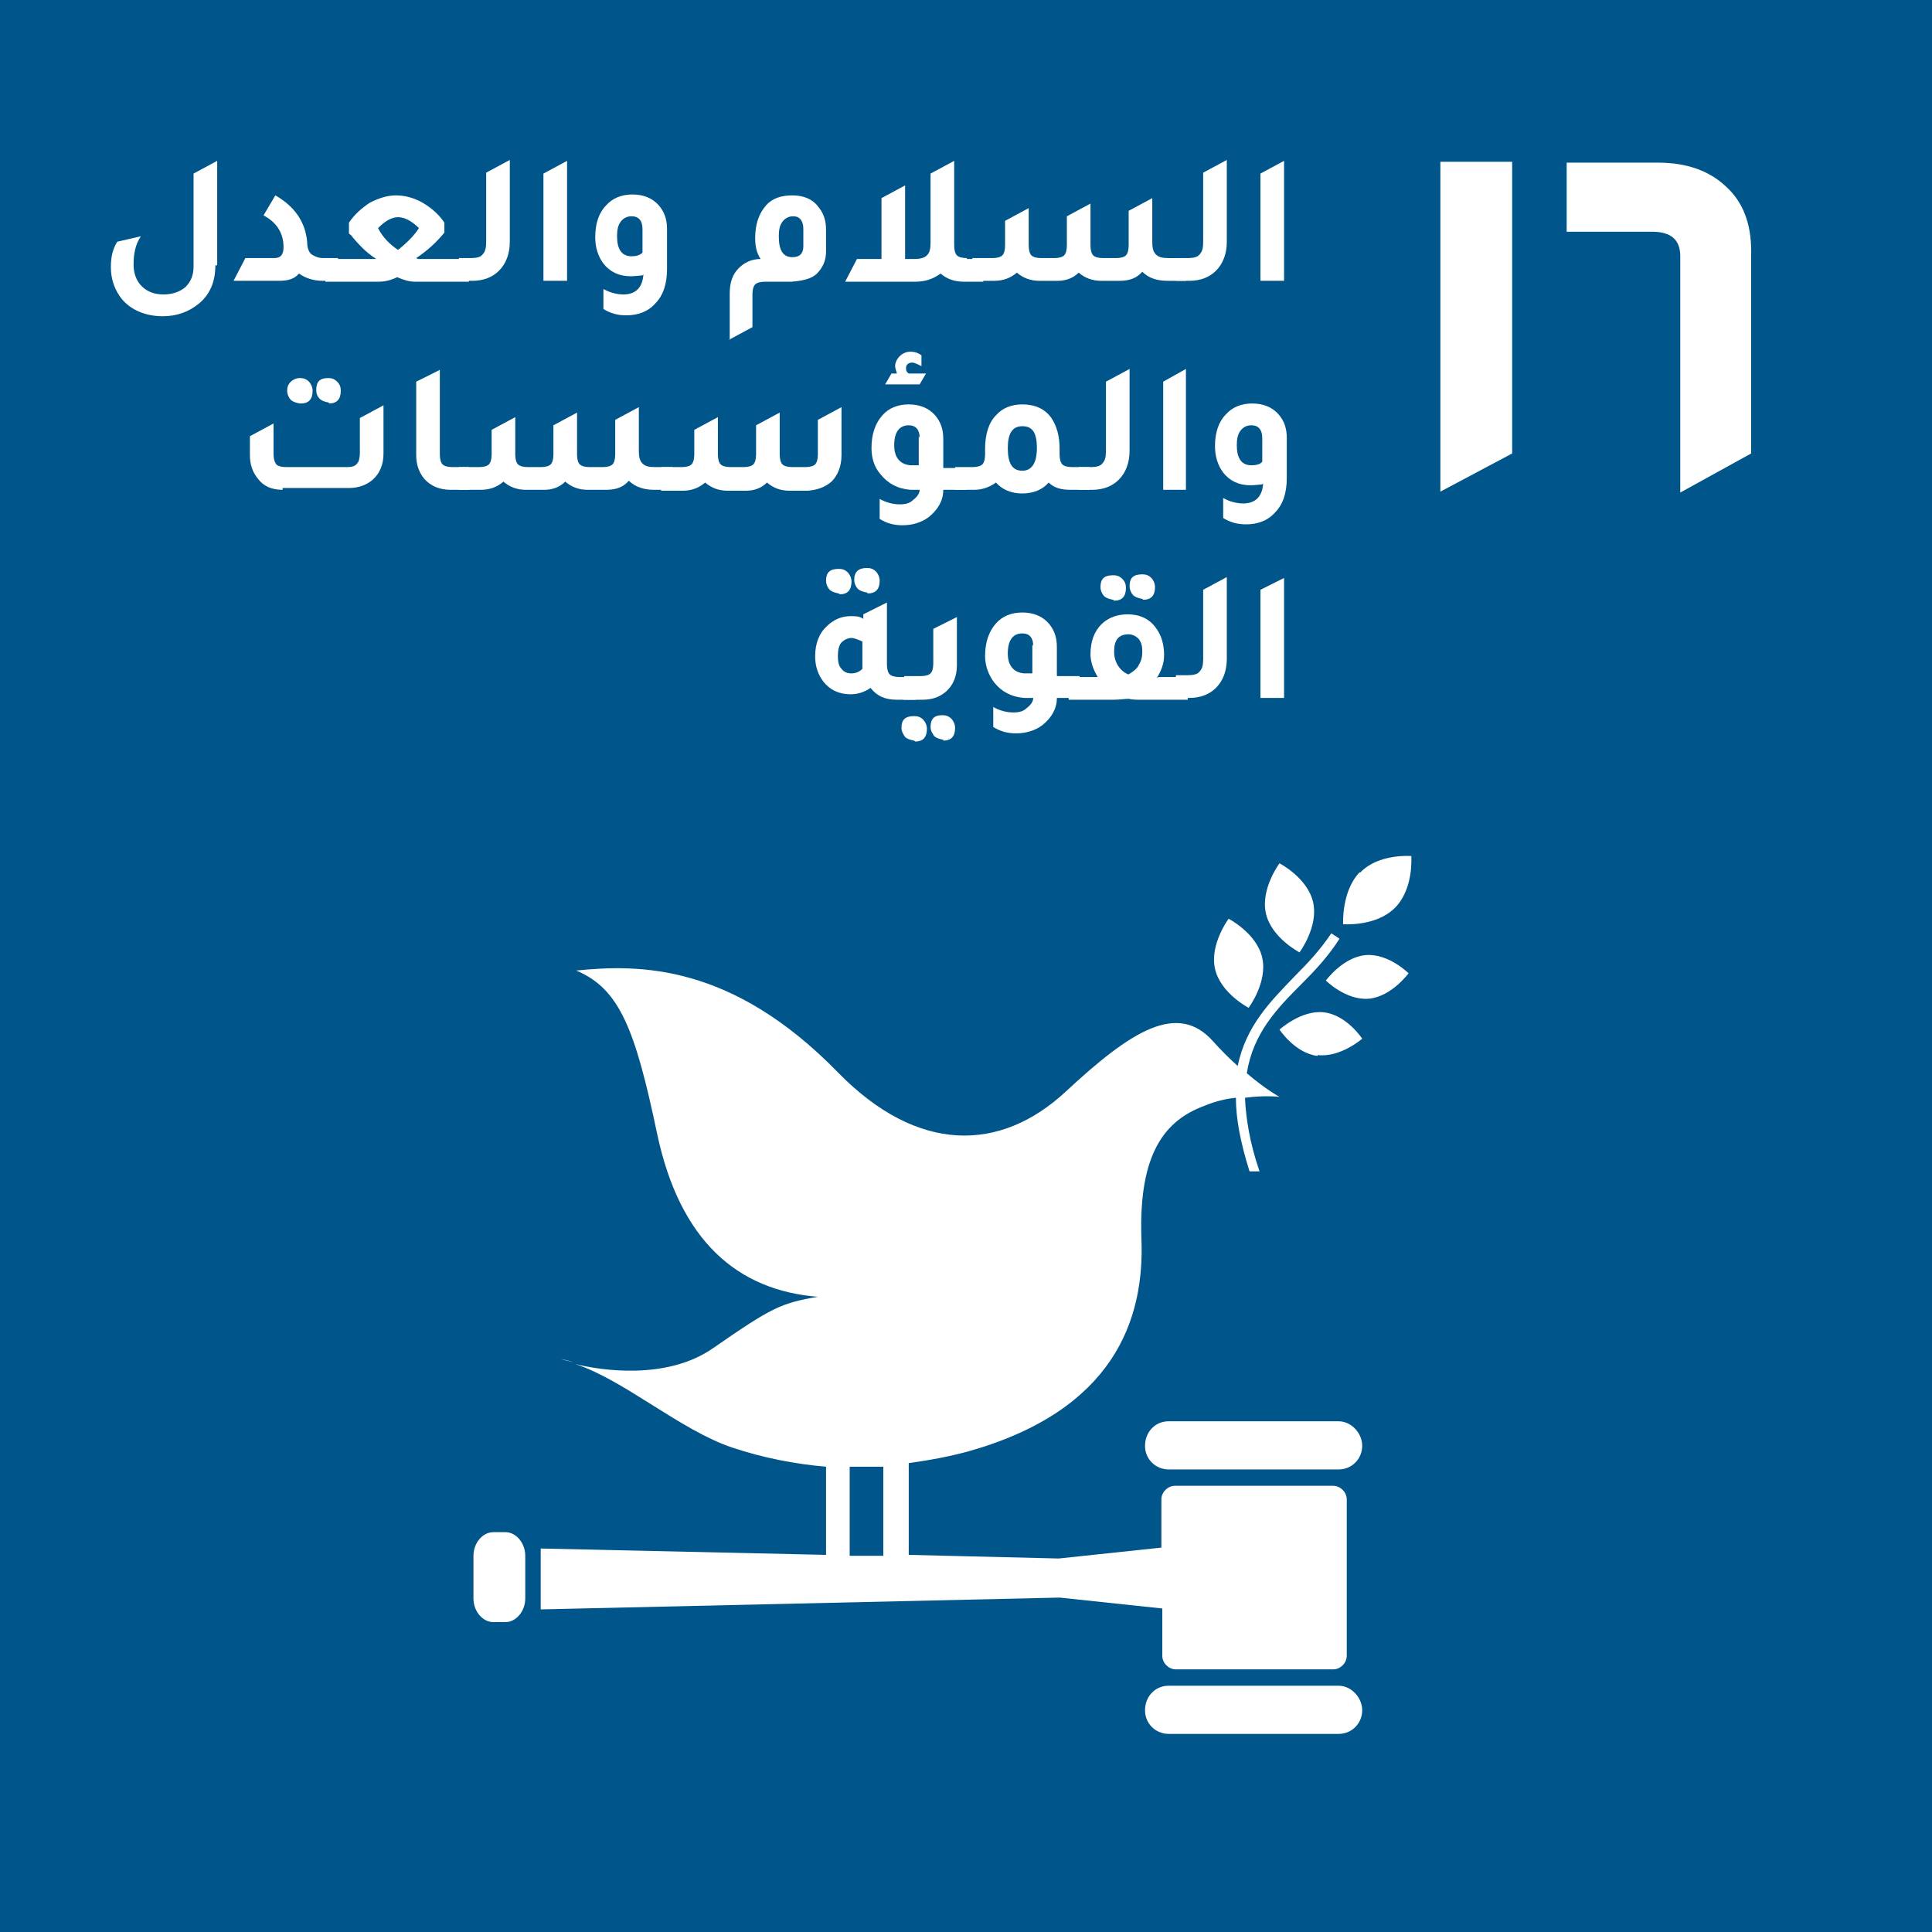 <?xml version="1.0" encoding="UTF-8"?>
<svg id="Layer_2" data-name="Layer 2" xmlns="http://www.w3.org/2000/svg" viewBox="0 0 21.26 21.26">
  <defs>
    <style>
      .cls-1 {
        fill: #fff;
      }

      .cls-1, .cls-2 {
        stroke-width: 0px;
      }

      .cls-2 {
        fill: #00558a;
      }
    </style>
  </defs>
  <g id="Layer_1-2" data-name="Layer 1">
    <g>
      <rect class="cls-2" width="21.26" height="21.26"/>
      <path class="cls-1" d="m14.08,9.5s-.21.28-.15.55c.06.27.37.43.37.43,0,0,.21-.28.15-.55-.06-.27-.37-.43-.37-.43"/>
      <path class="cls-1" d="m13.74,11.09s.21-.28.15-.55c-.06-.27-.37-.43-.37-.43,0,0-.21.28-.15.55.06.27.37.43.37.43"/>
      <path class="cls-1" d="m14.59,10.79s.22.22.47.2c.25-.02.44-.28.44-.28,0,0-.22-.22-.47-.2-.25.02-.44.28-.44.28"/>
      <path class="cls-1" d="m14.96,9.6c-.2.21-.18.57-.18.57,0,0,.36.03.57-.18.21-.21.18-.57.18-.57,0,0-.36-.03-.56.18"/>
      <path class="cls-1" d="m14.5,11.61c.25.03.49-.18.49-.18,0,0-.17-.26-.42-.29-.25-.03-.49.19-.49.19,0,0,.17.26.42.29"/>
      <path class="cls-1" d="m14.73,15.64h-1.87c-.15,0-.26.12-.26.27s.12.26.26.26h1.87c.15,0,.26-.12.26-.26s-.12-.27-.26-.27"/>
      <path class="cls-1" d="m14.73,18.55h-1.87c-.15,0-.26.12-.26.27s.12.26.26.26h1.87c.15,0,.26-.12.26-.26s-.12-.27-.26-.27"/>
      <path class="cls-1" d="m6.31,14.99s-.09-.03-.13-.03c0,0,.05.01.13.03"/>
      <path class="cls-1" d="m9.35,16.14c.12,0,.25,0,.37,0v.98h-.37v-.97Zm5.31.21h-1.73c-.08,0-.15.07-.15.15v.53l-1.13.12-1.65-.04v-1.01c.22-.03.44-.07.66-.13,1.59-.45,1.94-1.44,1.9-2.35-.03-.93.26-1.29.69-1.45.12-.05.24-.08.35-.09,0,.23.05.49.15.81.04,0,.08,0,.11,0-.11-.32-.15-.59-.16-.81.22-.03.38-.01.38-.01,0,0-.15-.08-.36-.26.07-.44.33-.71.6-.98.15-.15.3-.31.42-.5l-.09-.06c-.12.18-.26.33-.41.48-.26.27-.53.54-.62.98-.09-.08-.18-.17-.27-.27-.39-.44-.9-.12-1.62.55-.72.67-1.63.69-2.51-.21-1.17-1.2-2.19-1.19-2.88-1.12.48.2.65.65.89,1.79.25,1.19.89,1.73,1.77,1.8-.41.07-.51.12-1.16.57-.51.35-1.23.24-1.51.17.53.17,1.16.73,1.73.92.33.11.68.18,1.03.21v.97l-3.14-.07v.67l5.71-.13,1.13.12v.52c0,.08.07.15.15.15h1.73c.08,0,.15-.07.15-.15v-1.72c0-.08-.07-.15-.15-.15"/>
      <path class="cls-1" d="m5.78,17.59c0,.14-.1.26-.22.26h-.13c-.12,0-.22-.12-.22-.26v-.47c0-.14.1-.26.22-.26h.13c.12,0,.22.12.22.26v.47Z"/>
      <path class="cls-1" d="m2.37,2.92c0,.18-.06.32-.18.42-.11.09-.24.14-.4.14-.19,0-.35-.07-.45-.19-.08-.1-.12-.22-.12-.35,0-.11.02-.2.07-.28l.26-.06c-.06.09-.08.19-.08.31,0,.1.03.18.09.24.06.06.14.09.24.09s.18-.03.24-.08c.06-.06.09-.13.09-.23v-1.02l.26-.14v1.15Z"/>
      <path class="cls-1" d="m2.57,3.09l.13-.25h.32c.07,0,.1-.04.1-.12,0-.15-.07-.27-.22-.35l.13-.22c.21.12.33.29.35.51,0,.07.02.12.05.14s.07.04.13.04h.16v.25h-.17c-.1,0-.19-.03-.26-.08-.05.06-.12.08-.22.08h-.5Z"/>
      <path class="cls-1" d="m4.38,2.75c.1-.08.18-.16.23-.24-.08-.08-.16-.12-.23-.12s-.14.04-.22.12c.05.1.13.18.22.24m.22.1h.56v.25s-.59,0-.59,0c-.07,0-.13-.02-.2-.05-.06.03-.13.05-.2.05h-.59v-.25h.56c-.06-.04-.11-.08-.15-.12-.02-.02-.06-.06-.11-.12-.01-.02-.03-.03-.04-.04v-.12c.06-.09.14-.16.23-.22.1-.05.19-.08.29-.08s.2.03.29.08c.1.06.18.13.24.22v.11c-.09.11-.19.2-.31.28"/>
      <path class="cls-1" d="m5.05,3.09v-.25h.13c.06,0,.11-.01.13-.04.03-.03.04-.07.04-.14v-.76l.26-.14v.9c0,.13-.04.24-.12.32-.07.07-.17.11-.29.11h-.14Z"/>
      <polygon class="cls-1" points="5.98 1.91 5.98 3.09 6.24 3.09 6.24 1.77 5.98 1.91"/>
      <path class="cls-1" d="m7.07,2.52c0-.09-.04-.14-.12-.14-.05,0-.09.02-.12.06-.03.04-.04.09-.04.16,0,.14.05.22.16.22.05,0,.09-.01.12-.04v-.26Zm0,.51s-.09.01-.13.01c-.13,0-.23-.05-.3-.14-.06-.08-.09-.18-.09-.29,0-.15.04-.27.12-.35.07-.08.17-.12.29-.12s.22.04.29.12c.06.07.09.15.09.26v.44c0,.16-.04.29-.13.38-.08.09-.19.13-.32.13-.09,0-.17-.02-.25-.07v-.22c.07.04.15.06.22.06.13,0,.21-.07.22-.22"/>
      <path class="cls-1" d="m8.84,2.52c0-.09-.04-.14-.11-.14-.05,0-.09.02-.12.06-.03.04-.04.09-.04.16,0,.16.05.23.15.23.08,0,.12-.04.12-.12v-.21Zm-.81,1.22v-.51c0-.12.03-.21.1-.28.06-.06.14-.1.24-.1-.04-.06-.06-.13-.06-.23,0-.15.04-.27.12-.36.07-.08.17-.11.29-.11s.22.04.28.12c.06.07.09.15.09.26v.24c0,.1-.04.18-.1.24s-.16.08-.28.09h-.29c-.05,0-.09.01-.11.03-.02.02-.03.06-.03.11v.36l-.26.14Z"/>
      <path class="cls-1" d="m10.64,2.85h.18v.25h-.21c-.11,0-.19-.03-.26-.09-.08.06-.17.09-.28.09h-.77l.13-.25h.27v-.67l.26-.14v.81h.1c.06,0,.11-.01.14-.04.03-.03.04-.07.04-.14v-.76l.26-.14v.93c0,.05.01.09.03.11.02.02.06.03.11.03"/>
      <path class="cls-1" d="m10.7,3.09v-.25h.22c.05,0,.09-.01.11-.03.02-.02.03-.06.03-.11v-.27l.26-.14v.41c0,.05.01.09.03.11.02.02.06.03.11.03h.14c.05,0,.09-.01.11-.03.02-.02.03-.06.03-.11v-.32l.26-.14v.46c0,.05.01.09.03.11.02.02.06.03.11.03h.14c.05,0,.09-.01.11-.03.02-.02.03-.06.03-.11v-.38l.26-.14v.48c0,.07.01.11.04.14.03.03.07.04.14.04h.19v.25h-.2c-.12,0-.21-.03-.28-.1-.06.07-.14.1-.25.1h-.2c-.1,0-.18-.03-.25-.09-.06.06-.14.09-.23.09h-.2c-.1,0-.18-.03-.25-.09-.07.06-.15.09-.25.09h-.24Z"/>
      <path class="cls-1" d="m12.94,3.09v-.25h.13c.06,0,.11-.01.13-.04.03-.03.04-.07.04-.14v-.76l.26-.14v.9c0,.13-.04.24-.12.32-.07.07-.17.11-.29.11h-.14Z"/>
      <polygon class="cls-1" points="13.87 1.91 13.87 3.09 14.13 3.09 14.13 1.77 13.87 1.91"/>
      <path class="cls-1" d="m3.62,4.43s-.07-.01-.1-.04-.04-.06-.04-.1c0-.09.04-.13.13-.13.04,0,.07.01.1.04s.04.06.04.1c0,.09-.04.14-.13.14m-.32,0s-.07-.01-.1-.04c-.02-.02-.04-.06-.04-.1s.01-.07.04-.1c.02-.02.06-.04.1-.04s.07.01.1.04c.02.02.04.06.04.1,0,.09-.04.14-.13.14m-.2.95c-.12,0-.21-.04-.27-.12-.06-.07-.09-.16-.09-.26v-.21l.26-.14v.33c0,.06.01.09.03.12.02.02.06.03.11.03h.67c.05,0,.09-.01.11-.04.02-.02.03-.06.03-.12v-.38l.26-.14v.53c0,.12-.04.22-.12.29-.07.06-.16.09-.26.09h-.73Z"/>
      <path class="cls-1" d="m4.96,5.39c-.12,0-.22-.04-.29-.12-.06-.07-.09-.16-.09-.26v-.81l.26-.13v.93c0,.05.01.09.03.11.02.02.06.03.11.03h.18v.25h-.21Z"/>
      <path class="cls-1" d="m5.05,5.39v-.25h.22c.05,0,.09-.01.11-.03s.03-.06.03-.11v-.27l.26-.14v.41c0,.05.01.09.03.11.02.02.06.03.11.03h.14c.05,0,.09-.01.11-.03.02-.02.03-.06.03-.11v-.32l.26-.14v.46c0,.05.01.09.03.11.02.02.06.03.11.03h.14c.05,0,.09-.01.11-.03.02-.02.03-.06.03-.11v-.38l.26-.14v.48c0,.07.01.11.04.14.03.03.07.04.14.04h.19v.25h-.2c-.11,0-.21-.03-.28-.1-.06.07-.14.1-.25.1h-.2c-.1,0-.18-.03-.25-.09-.06.06-.14.09-.23.09h-.2c-.1,0-.18-.03-.25-.09-.07.06-.15.09-.25.09h-.24Z"/>
      <path class="cls-1" d="m7.28,5.39v-.25h.22c.05,0,.09-.01.11-.03s.03-.06.03-.11v-.27l.26-.14v.41c0,.05.01.09.03.11.02.02.06.03.11.03h.14c.05,0,.09-.01.11-.03.02-.02.03-.06.03-.11v-.32l.26-.14v.46c0,.05.01.09.03.11.02.02.06.03.11.03h.14c.05,0,.09-.01.11-.03.02-.02.03-.06.03-.11v-.38l.26-.14v.53c0,.12-.04.22-.11.29-.07.06-.15.09-.26.1h-.2c-.1,0-.18-.03-.25-.09-.06.06-.14.09-.23.09h-.2c-.1,0-.18-.03-.25-.09-.07.06-.15.09-.25.09h-.24Z"/>
      <path class="cls-1" d="m10.12,4.82c0-.09-.04-.14-.12-.14-.1,0-.16.07-.16.22,0,.13.06.21.18.22.02,0,.05,0,.09,0v-.32Zm.07-.71l-.07.12h-.38l.07-.12h.06s-.02-.06-.02-.08c0-.04.02-.08.05-.11.03-.03.07-.05.12-.05.04,0,.08.01.12.04v.12s-.07-.04-.1-.04c-.04,0-.07.02-.07.06,0,.02,0,.04.03.06h.2Zm.44,1.03v.25h-.25c0,.12-.06.22-.16.3-.08.06-.18.09-.29.09-.09,0-.17-.02-.25-.07v-.22c.07.04.15.06.22.06.06,0,.11-.01.15-.05.04-.03.07-.07.07-.11-.01,0-.03,0-.05,0-.02,0-.04,0-.05,0-.14-.01-.25-.07-.33-.17-.07-.08-.1-.18-.1-.29,0-.15.04-.27.12-.36.07-.08.17-.12.29-.12s.22.04.29.12c.06.07.09.15.09.26v.32h.25Z"/>
      <path class="cls-1" d="m11.25,5.18c.1,0,.16-.08.16-.25s-.05-.24-.16-.24-.16.08-.16.24c0,.17.05.25.16.25m.56-.04h.18v.25h-.21c-.1,0-.18-.02-.24-.08-.07.08-.17.12-.29.12s-.22-.04-.29-.12c-.07.05-.15.08-.24.08h-.21v-.25h.19c.05,0,.09-.01.11-.03.02-.02.03-.06.03-.11v-.06c0-.16.04-.29.12-.37.07-.08.17-.12.29-.12.14,0,.25.05.32.15.06.09.09.2.09.34v.06c0,.05.01.09.03.11.02.02.06.03.11.03"/>
      <path class="cls-1" d="m11.87,5.39v-.25h.13c.06,0,.11-.01.13-.04.03-.03.04-.07.04-.14v-.76l.26-.14v.9c0,.13-.04.24-.12.32-.07.07-.17.11-.29.11h-.14Z"/>
      <polygon class="cls-1" points="12.8 4.2 12.8 5.39 13.05 5.39 13.05 4.06 12.8 4.2"/>
      <path class="cls-1" d="m13.89,4.82c0-.09-.04-.14-.12-.14-.05,0-.09.02-.12.06-.03.04-.04.09-.04.16,0,.14.05.22.16.22.05,0,.1-.01.12-.04v-.26Zm0,.51s-.09.01-.13.01c-.13,0-.23-.05-.3-.14-.06-.08-.09-.18-.09-.29,0-.15.04-.27.12-.35.07-.08.17-.12.29-.12s.22.04.29.12c.06.07.09.15.09.26v.44c0,.16-.04.29-.13.38-.08.09-.19.13-.32.13-.09,0-.17-.02-.25-.07v-.22c.07.04.15.06.22.06.13,0,.21-.07.22-.22"/>
      <path class="cls-1" d="m9.54,6.52s-.07-.01-.1-.04c-.02-.02-.04-.06-.04-.1,0-.09.05-.13.14-.13.04,0,.07.01.1.04.02.02.04.06.04.1,0,.09-.04.14-.13.14m-.06.53s-.08-.04-.12-.04-.08.02-.11.05-.04.09-.04.15.01.11.04.14c.03.04.07.05.11.05.05,0,.09-.02.12-.05,0-.01,0-.03,0-.05v-.25Zm-.26-.53s-.07-.01-.1-.04c-.02-.02-.04-.06-.04-.1,0-.09.04-.13.14-.13.04,0,.07.01.1.04.02.02.04.06.04.1,0,.09-.04.14-.13.14m.66.91h.18v.25h-.21c-.13,0-.22-.04-.29-.13-.06.04-.13.07-.22.07-.13,0-.23-.05-.3-.14-.06-.08-.09-.17-.09-.28,0-.13.04-.25.13-.33.07-.07.16-.11.26-.11.05,0,.1,0,.14.03v-.05l.26-.13v.68c0,.05.01.09.03.11.02.02.06.03.11.03"/>
      <path class="cls-1" d="m10.38,8.14s-.07-.01-.1-.04c-.02-.03-.04-.06-.04-.1,0-.09.04-.13.13-.13.04,0,.07.01.1.04.02.02.04.06.04.1,0,.09-.04.14-.13.14m-.43-.46v-.25h.18c.05,0,.09-.01.11-.03.02-.02.03-.06.03-.11v-.38l.26-.13v.53c0,.12-.04.22-.12.29-.07.06-.15.09-.26.09h-.21Zm.11.46s-.07-.01-.1-.04c-.02-.03-.04-.06-.04-.1,0-.09.04-.13.14-.13.04,0,.07.01.1.04.02.02.04.06.04.1,0,.09-.04.14-.13.14"/>
      <path class="cls-1" d="m11.37,7.11c0-.09-.04-.14-.12-.14-.1,0-.16.07-.16.22,0,.13.06.21.18.22.02,0,.05,0,.09,0v-.32Zm.51.32v.25h-.25c0,.12-.06.22-.16.3-.08.06-.18.09-.29.09-.09,0-.17-.02-.25-.07v-.22c.07.04.15.06.22.06.06,0,.11-.01.15-.05.04-.03.07-.07.07-.11-.01,0-.03,0-.05,0-.02,0-.04,0-.05,0-.14-.01-.25-.07-.33-.17-.06-.08-.1-.18-.1-.29,0-.15.04-.27.12-.36.07-.08.17-.12.29-.12s.22.04.29.12c.06.07.09.15.09.26v.32h.25Z"/>
      <path class="cls-1" d="m12.57,6.59s-.07-.01-.1-.04c-.02-.02-.04-.06-.04-.1,0-.09.04-.13.14-.13.04,0,.07.01.1.04.02.02.04.06.04.1,0,.09-.04.14-.13.14m-.16.82s.09-.05.11-.1c.03-.05.04-.09.04-.15,0-.06-.01-.1-.04-.14-.03-.03-.07-.05-.11-.05-.11,0-.16.06-.16.19,0,.05.01.1.04.15.03.05.07.08.11.1m-.16-.82s-.07-.01-.1-.04c-.02-.02-.04-.06-.04-.1,0-.09.04-.13.14-.13.04,0,.07.01.1.04s.04.06.04.1c0,.09-.04.14-.13.14m.49.84h.32v.25h-.49c-.07,0-.12,0-.16-.01-.04,0-.1.01-.17.01h-.49v-.25h.32c-.05-.08-.08-.17-.08-.25,0-.14.04-.25.12-.33.07-.07.17-.11.29-.11.13,0,.24.05.31.15.06.08.09.18.09.3,0,.09-.03.17-.08.25"/>
      <path class="cls-1" d="m12.94,7.68v-.25h.13c.06,0,.11-.01.13-.04.03-.03.04-.07.04-.14v-.76l.26-.14v.9c0,.13-.04.24-.12.32-.07.07-.17.11-.29.11h-.14Z"/>
      <polygon class="cls-1" points="13.87 6.49 13.87 7.68 14.13 7.68 14.13 6.36 13.87 6.49"/>
      <path class="cls-1" d="m16.64,4.99V1.78h-.79v3.63l.79-.42Zm2.63,0v-2.23c0-.3-.09-.54-.28-.71-.18-.17-.43-.26-.74-.26h-1.01v.76h.94c.21,0,.31.09.31.27v2.6l.78-.43Z"/>
    </g>
  </g>
</svg>